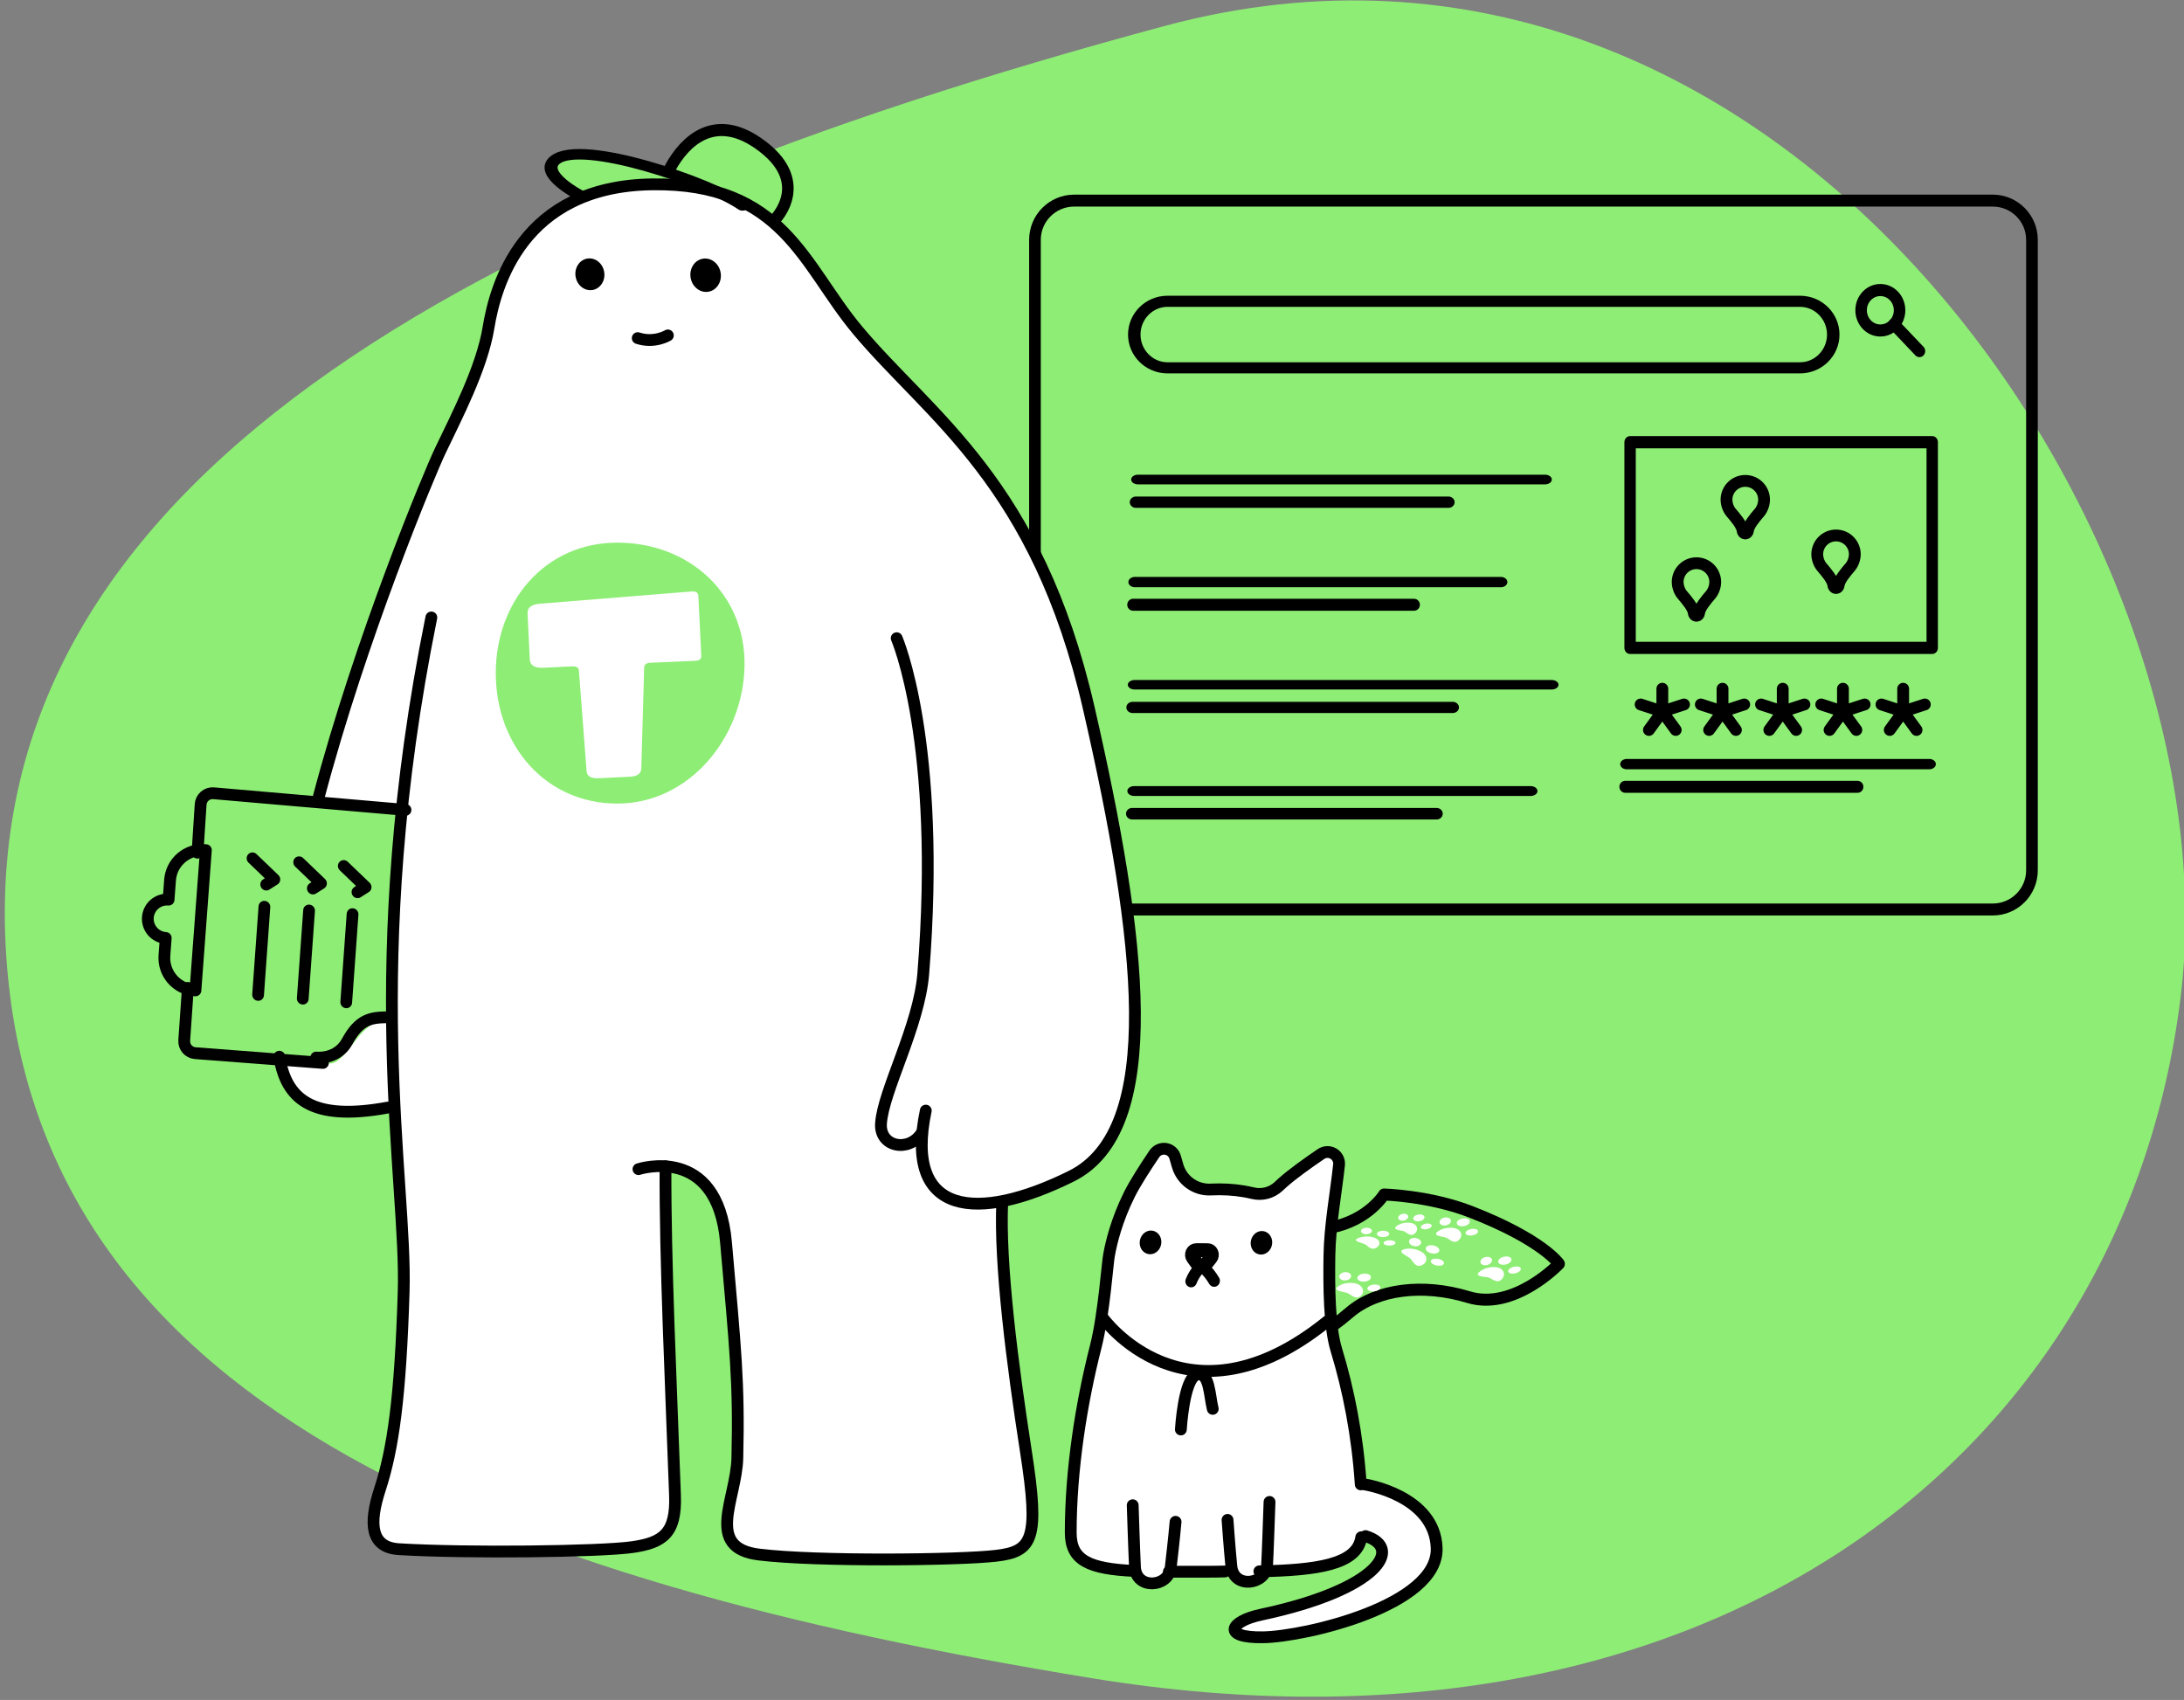 <?xml version="1.0" encoding="UTF-8" standalone="no"?> <svg xmlns="http://www.w3.org/2000/svg" xmlns:xlink="http://www.w3.org/1999/xlink" xmlns:serif="http://www.serif.com/" width="100%" height="100%" viewBox="0 0 555 432" version="1.1" xml:space="preserve" style="fill-rule:evenodd;clip-rule:evenodd;stroke-linecap:round;stroke-linejoin:round;stroke-miterlimit:1.5;"><rect x="0" y="0" width="555" height="432" fill="#808080" stroke="none"/> <g transform="matrix(1,0,0,1,-6124.08,-4745.47)"> <g transform="matrix(1,0,0,1,780.829,616.028)"> <g transform="matrix(-2.884,-0.359,0.441,-3.54,26276,28890.3)"> <path d="M8087.68,6053.92C8141.19,6055.57 8183.06,6064.04 8189.95,6096.31C8196.8,6128.45 8158.46,6151.75 8099.26,6171.37C8047.59,6188.49 8000.64,6144.57 8000.64,6111.57C8000.64,6078.56 8033.28,6052.25 8087.68,6053.92Z" style="fill:rgb(142,237,117);"></path> </g> </g> <g transform="matrix(1,0,0,1,780.829,616.028)"> <g transform="matrix(1,0,0,1,-780.829,-616.028)"> <path d="M6463.21,5056.86L6463.97,5080.61C6463.97,5080.61 6475.96,5070.51 6486.94,5072.61C6499.72,5075.04 6506.89,5077.32 6521.14,5066.13C6521.14,5066.13 6505.67,5050 6476.99,5047.56C6476.99,5047.56 6471.34,5055.95 6463.21,5056.86Z" style="fill:rgb(142,237,117);"></path> </g> </g> <g transform="matrix(1,0,0,1,780.829,616.028)"> <g transform="matrix(1,0,0,1,-780.829,-616.028)"> <path d="M6270.26,4795.47C6270.26,4795.47 6299.98,4785.88 6320.33,4801.87C6320.33,4801.87 6330.29,4791.61 6317.12,4782.13C6317.12,4782.13 6303.63,4770.64 6294.92,4788.21C6294.92,4788.21 6249.86,4777.3 6270.26,4795.47Z" style="fill:rgb(142,237,117);"></path> </g> </g> <g transform="matrix(1,0,0,1,780.829,616.028)"> <g transform="matrix(0.774,0,0,0.86,3901.15,637.378)"> <g transform="matrix(0.806,0,0,0.573,799.407,1795.14)"> <path d="M1782.13,4253.75L1931.17,4253.75" style="fill:none;stroke:black;stroke-width:5.34px;"></path> </g> <g transform="matrix(0.619,0,0,0.573,1132.05,1801.84)"> <path d="M1782.13,4253.75L1931.17,4253.75" style="fill:none;stroke:black;stroke-width:6.17px;"></path> </g> </g> </g> <g transform="matrix(1,0,0,1,780.829,616.028)"> <g transform="matrix(0.861,0,0,0.86,3707.41,611.317)"> <g transform="matrix(0.806,0,0,0.573,799.407,1795.14)"> <path d="M1782.13,4253.75L1931.17,4253.75" style="fill:none;stroke:black;stroke-width:4.99px;"></path> </g> <g transform="matrix(0.619,0,0,0.573,1132.05,1801.84)"> <path d="M1782.13,4253.75L1931.17,4253.75" style="fill:none;stroke:black;stroke-width:5.85px;"></path> </g> </g> </g> <g transform="matrix(1,0,0,1,780.829,616.028)"> <g transform="matrix(0.64,0,0,0.711,4325.73,1314.29)"> <g transform="matrix(0.806,0,0,0.573,799.407,1795.14)"> <path d="M1782.13,4253.75L1931.17,4253.75" style="fill:none;stroke:black;stroke-width:6.45px;"></path> </g> <g transform="matrix(0.619,0,0,0.573,1132.05,1803.25)"> <path d="M1782.13,4253.75L1931.17,4253.75" style="fill:none;stroke:black;stroke-width:7.46px;"></path> </g> </g> </g> <g transform="matrix(1,0,0,1,780.829,616.028)"> <g transform="matrix(0.882,0,0,0.86,3659.62,623.334)"> <g transform="matrix(0.806,0,0,0.573,799.407,1841.81)"> <path d="M1782.13,4253.75L1931.17,4253.75" style="fill:none;stroke:black;stroke-width:4.91px;"></path> </g> <g transform="matrix(0.619,0,0,0.573,1132.05,1848.51)"> <path d="M1782.13,4253.75L1931.17,4253.75" style="fill:none;stroke:black;stroke-width:5.77px;"></path> </g> </g> </g> <g transform="matrix(1,0,0,1,780.829,616.028)"> <g transform="matrix(0.839,0,0,0.86,3755.61,650.343)"> <g transform="matrix(0.806,0,0,0.573,799.407,1841.81)"> <path d="M1782.13,4253.75L1931.17,4253.75" style="fill:none;stroke:black;stroke-width:5.07px;"></path> </g> <g transform="matrix(0.619,0,0,0.573,1132.05,1848.51)"> <path d="M1782.13,4253.75L1931.17,4253.75" style="fill:none;stroke:black;stroke-width:5.93px;"></path> </g> </g> </g> <g transform="matrix(1,0,0,1,780.829,616.028)"> <g transform="matrix(0.242,0,0,0.418,5420.5,2559.77)"> <g transform="matrix(1.291,0,0,0.786,-64.948,836.266)"> <circle cx="1332.5" cy="3953.63" r="15.644" style="fill:none;stroke:black;stroke-width:9.35px;"></circle> </g> <g transform="matrix(1.291,0,0,0.786,-118.777,827.352)"> <path d="M1385.26,3975.82L1406,3996.56" style="fill:none;stroke:black;stroke-width:9.35px;"></path> </g> </g> </g> <g transform="matrix(1,0,0,1,780.829,616.028)"> <g transform="matrix(0.669,0,0,0.685,4445.77,1337.5)"> <path d="M2113.37,4164.79L2113.37,4398.7C2113.37,4406.73 2106.7,4413.24 2098.48,4413.24L1749.55,4413.24C1741.33,4413.24 1734.66,4406.73 1734.66,4398.7L1734.66,4164.79C1734.66,4156.77 1741.33,4150.25 1749.55,4150.25L2098.48,4150.25C2106.7,4150.25 2113.37,4156.77 2113.37,4164.79Z" style="fill:none;stroke:black;stroke-width:4.43px;"></path> </g> </g> <g transform="matrix(1,0,0,1,780.829,616.028)"> <g transform="matrix(0.58,0,0,0.517,4603.02,2042.91)"> <path d="M2079.48,4200.3C2079.48,4209.32 2072.95,4216.65 2064.91,4216.65L1787.8,4216.65C1779.76,4216.65 1773.23,4209.32 1773.23,4200.3C1773.23,4191.27 1779.76,4183.94 1787.8,4183.94L2064.91,4183.94C2072.95,4183.94 2079.48,4191.27 2079.48,4200.3Z" style="fill:none;stroke:black;stroke-width:5.46px;"></path> </g> </g> <g transform="matrix(1,0,0,1,780.829,616.028)"> <g transform="matrix(0.669,0,0,0.718,4444.44,1190.1)"> <rect x="1962.71" y="4250.3" width="114.761" height="72.798" style="fill:none;stroke:black;stroke-width:4.32px;"></rect> </g> </g> <g transform="matrix(1,0,0,1,780.829,616.028)"> <g transform="matrix(0.041,-0.55,0.55,0.041,3947.53,4997.11)"> <path d="M1349.38,2514.98L1358.42,2514.98C1366.69,2514.98 1373.4,2521.69 1373.4,2529.97L1373.4,2530.42L1308.6,2530.42L1308.6,2529.97C1308.6,2521.69 1315.31,2514.98 1323.59,2514.98L1331.68,2514.98L1331.68,2514.91C1331.68,2510.03 1335.64,2506.06 1340.53,2506.06C1345.41,2506.06 1349.38,2510.03 1349.38,2514.91L1349.38,2514.98Z" style="fill:none;stroke:black;stroke-width:5.43px;"></path> </g> </g> <g transform="matrix(1,0,0,1,780.829,616.028)"> <g transform="matrix(-0.707,0,0,0.707,6281.04,3612.13)"> <path d="M1224.48,1111.7L1213.11,1112.9C1207.49,1113.62 1207.05,1117 1199.17,1106.37C1191.29,1095.73 1185.27,1098.2 1185.27,1098.2C1186.92,1077.08 1181.93,1022.12 1181.93,1022.12L1212.19,1018.99C1196.21,960.591 1171.34,899.889 1167.66,892.152C1161.86,879.964 1153.21,864.132 1150.81,849.448C1148.4,834.765 1139.76,800.654 1092.9,798.393C1048.09,796.231 1040.18,823.989 1018.6,850.162C991.765,882.699 953.99,904.784 935.279,986.373C916.301,1069.13 908.021,1137.82 941.619,1154.48C950.54,1158.9 958.977,1161.99 966.407,1163.44C966.41,1163.51 966.413,1163.59 966.417,1163.67C967.452,1185.73 962.798,1221.93 957.903,1253.46C953.009,1285 955.439,1289.37 968.642,1290.91C981.845,1292.46 1032.95,1293.02 1053.82,1290.47C1073.52,1288.08 1061.98,1270.61 1061.63,1255.76C1060.98,1228.44 1062.32,1216.76 1065.71,1178.23C1067.62,1156.51 1078.94,1151.51 1087.45,1150.91L1087.45,1150.92C1087.64,1184.75 1085.43,1230.02 1084.04,1269.2C1083.56,1282.73 1088.26,1286.2 1099.34,1287.79C1110.87,1289.44 1158.81,1290.02 1183.27,1288.54C1193.45,1287.93 1194.14,1279.45 1190.12,1267.08C1185.38,1252.51 1182.74,1234.13 1181.57,1195.98C1181.18,1183.59 1183.69,1151.81 1184.47,1129.84C1201.66,1133.57 1219.8,1133.65 1224.48,1111.7Z" style="fill:white;"></path> </g> </g> <g transform="matrix(1,0,0,1,780.829,616.028)"> <g transform="matrix(-0.705,0.055,0.055,0.705,6245.93,3543.4)"> <path d="M1107.2,865.792C1107.2,865.792 1112.27,868.354 1118.08,865.919" style="fill:none;stroke:black;stroke-width:4.24px;"></path> </g> </g> <g transform="matrix(1,0,0,1,780.829,616.028)"> <g transform="matrix(-0.707,0,0,0.707,6281.2,3612.13)"> <path d="M1212.21,1018.61C1197.07,961.152 1172.32,901.929 1168.49,893.886C1162.7,881.699 1153.47,864.132 1151.07,849.448C1148.66,834.765 1139.18,798.615 1092.28,797.964C1045.1,797.309 1037.87,827.038 1018.6,850.162C992.429,881.564 953.99,904.784 935.279,986.373C916.301,1069.13 908.021,1137.82 941.619,1154.48C975.216,1171.13 1001.94,1168.91 993.904,1130.9" style="fill:none;stroke:black;stroke-width:4.24px;"></path> </g> </g> <g transform="matrix(1,0,0,1,780.829,616.028)"> <g transform="matrix(0.609,0,0,0.49,4548.01,3590.32)"> <path d="M1547.7,1201.52C1547.7,1201.52 1530.34,1190.31 1537.48,1183.21C1548.57,1172.19 1601.57,1194.68 1615.66,1206.78" style="fill:none;stroke:black;stroke-width:5.43px;"></path> </g> </g> <g transform="matrix(1,0,0,1,780.829,616.028)"> <g transform="matrix(-0.707,0,0,0.707,6281.2,3612.13)"> <path d="M1171.62,953.638C1196.98,1078.95 1180.33,1155.91 1181.57,1195.98C1182.74,1234.13 1185.38,1252.51 1190.12,1267.08C1194.14,1279.45 1193.45,1287.93 1183.27,1288.54C1158.81,1290.02 1110.87,1289.44 1099.34,1287.79C1088.26,1286.2 1083.56,1282.73 1084.04,1269.2C1085.43,1230.02 1087.64,1184.75 1087.45,1150.92" style="fill:none;stroke:black;stroke-width:4.24px;"></path> </g> </g> <g transform="matrix(1,0,0,1,780.829,616.028)"> <g transform="matrix(-0.707,0,0,0.707,6281.2,3612.13)"> <path d="M1097.17,1151.94C1097.17,1151.94 1068.84,1142.67 1065.71,1178.23C1062.32,1216.76 1060.98,1228.44 1061.63,1255.76C1061.98,1270.61 1073.52,1288.08 1053.82,1290.47C1032.95,1293.02 981.845,1292.46 968.642,1290.91C955.439,1289.37 953.009,1285 957.903,1253.46C962.798,1221.93 967.452,1185.73 966.417,1163.67" style="fill:none;stroke:black;stroke-width:4.24px;"></path> </g> </g> <g transform="matrix(1,0,0,1,780.829,616.028)"> <g transform="matrix(-0.707,0,0,0.707,6281.2,3612.13)"> <path d="M1004.36,961.098C1004.36,961.098 988.113,998.322 994.81,1081.73C996.317,1100.5 1009.24,1123.82 1010,1135.55C1010.54,1143.99 1000.06,1146 995.509,1139.11" style="fill:none;stroke:black;stroke-width:4.24px;"></path> </g> </g> <g transform="matrix(1,0,0,1,780.829,616.028)"> <g transform="matrix(-0.698,0.117,0.117,0.698,6184.33,3479.19)"> <ellipse cx="1090.4" cy="849.019" rx="5.466" ry="6.014"></ellipse> </g> </g> <g transform="matrix(1,0,0,1,780.829,616.028)"> <g transform="matrix(-0.664,0.111,0.111,0.664,6122.94,3514.36)"> <ellipse cx="1090.4" cy="849.019" rx="5.466" ry="6.014"></ellipse> </g> </g> <g transform="matrix(1,0,0,1,780.829,616.028)"> <g transform="matrix(0.674,0,0,0.674,4182.06,3373.98)"> <path d="M1955.58,1325.46C1982.73,1325.46 2004.03,1344.82 2003.55,1371.97C2003.07,1398.92 1982.73,1423.84 1955.58,1423.84C1928.43,1423.84 1909.76,1401.8 1909.76,1374.65C1909.76,1347.5 1928.43,1325.46 1955.58,1325.46Z" style="fill:rgb(142,237,117);"></path> </g> </g> <g transform="matrix(1,0,0,1,780.829,616.028)"> <g transform="matrix(2.149,-0.105,0.072,1.483,454.572,2408.32)"> <path d="M2301.94,1455.24C2301.89,1456.11 2301.43,1456.55 2300.57,1456.55L2296.84,1456.55C2295.94,1456.55 2295.48,1456.1 2295.47,1455.2L2295.14,1437.98C2295.13,1437.46 2294.87,1437.2 2294.36,1437.2L2290.96,1437.2C2289.93,1437.2 2289.41,1436.69 2289.41,1435.66L2289.41,1427.8C2289.41,1426.79 2289.91,1426.27 2290.92,1426.22L2308.84,1425.4L2308.91,1425.4C2309.41,1425.4 2309.66,1425.66 2309.66,1426.18L2309.66,1436.5C2309.66,1437.02 2309.4,1437.28 2308.89,1437.28L2308.88,1437.28L2303.64,1437.24L2303.62,1437.24C2303.14,1437.24 2302.88,1437.49 2302.86,1437.98L2301.94,1455.24Z" style="fill:white;fill-rule:nonzero;"></path> </g> </g> <g transform="matrix(1,0,0,1,780.829,616.028)"> <g transform="matrix(0.597,0,0,0.624,4575.24,3436.24)"> <path d="M1616.38,1200.22C1616.38,1200.22 1632.53,1184.72 1609.14,1169.21C1590.82,1157.06 1578.2,1167.81 1571.63,1179.47" style="fill:none;stroke:black;stroke-width:4.91px;"></path> </g> </g> <g transform="matrix(1,0,0,1,780.829,616.028)"> <g transform="matrix(0.312,0,0,0.312,5195.44,3974.51)"> <path d="M1584.84,1706.03C1585.3,1705.52 1585.57,1705.24 1585.57,1705.24C1585.57,1705.24 1642.64,1714.13 1644.05,1757.07C1645.58,1803.89 1536.9,1829.14 1502.71,1829.72C1468.52,1830.29 1475.56,1816.71 1500.92,1811.32C1596.5,1791.02 1617.43,1756.98 1586.12,1747.31C1585.85,1747.23 1585.58,1747.14 1585.32,1747.06C1585.25,1747.81 1585.21,1748.24 1585.21,1748.24C1582,1770.54 1549.2,1775.09 1502.22,1776.01L1502.12,1776.01C1497.24,1786.43 1479.79,1788.07 1475.26,1776.13L1474.12,1776.14C1467.87,1776.49 1440.02,1776.29 1428.51,1776.32L1427.55,1776.3C1422.53,1786.98 1404.51,1788.01 1400.46,1775.71L1400.35,1775.71C1363.77,1773.93 1347.69,1768.89 1347.69,1746.01C1347.69,1694.72 1357.25,1638.71 1369.01,1592.75C1375.61,1566.96 1378.74,1522.27 1379.8,1518.26C1381.66,1507.89 1386.08,1489.77 1396.29,1469.21C1400.91,1459.9 1409.51,1446.59 1416.63,1436.08C1418.65,1432.98 1422.3,1431.35 1425.95,1431.91C1429.61,1432.48 1432.6,1435.13 1433.6,1438.69C1435.4,1445.12 1437.51,1452.66 1439.73,1460.51C1440.88,1464.62 1444.95,1467.2 1449.17,1466.49C1455.68,1465.42 1462.46,1464.86 1469.43,1464.86C1481.65,1464.86 1493.31,1466.59 1503.96,1469.75C1507.07,1470.7 1510.44,1469.85 1512.72,1467.53C1515.34,1464.87 1518.15,1462.18 1521.15,1459.48C1528.89,1452.54 1541.8,1443.35 1552.3,1436.21C1555.32,1434.08 1559.31,1433.91 1562.5,1435.79C1565.69,1437.66 1567.49,1441.23 1567.1,1444.91C1564.75,1467.18 1559.62,1494.19 1559.25,1519.04C1558.88,1544.14 1559.11,1576.66 1564.89,1595.56C1574.79,1628.07 1582.12,1664.86 1584.78,1705.2C1584.8,1705.48 1584.82,1705.76 1584.84,1706.03Z" style="fill:white;"></path> </g> </g> <g transform="matrix(1,0,0,1,780.829,616.028)"> <g transform="matrix(-0.312,0,0,0.312,6222.42,3976.99)"> <path d="M1865.81,1768.79C1854.3,1768.76 1826.45,1768.95 1820.2,1768.6" style="fill:none;stroke:black;stroke-width:9.62px;"></path> </g> </g> <g transform="matrix(1,0,0,1,780.829,616.028)"> <g transform="matrix(-0.312,0,0,0.312,6222.42,3976.99)"> <path d="M1792.1,1768.48C1745.12,1767.55 1712.32,1763 1709.11,1740.71" style="fill:none;stroke:black;stroke-width:9.62px;"></path> </g> </g> <g transform="matrix(1,0,0,1,780.829,616.028)"> <g transform="matrix(-0.312,0,0,0.312,6222.42,3976.99)"> <path d="M1709.54,1697.66C1712.2,1657.32 1719.53,1620.54 1729.43,1588.02C1735.2,1569.13 1735.43,1536.61 1735.06,1511.5C1734.7,1486.66 1729.57,1459.65 1727.22,1437.37C1726.83,1433.69 1728.63,1430.13 1731.82,1428.25C1735.01,1426.38 1739,1426.54 1742.02,1428.67C1752.52,1435.82 1765.43,1445.01 1773.16,1451.95C1774.28,1452.95 1775.38,1453.96 1776.44,1454.96C1782.03,1460.2 1789.87,1462.27 1797.32,1460.49C1806,1458.39 1815.27,1457.32 1824.89,1457.32C1827.17,1457.32 1829.43,1457.38 1831.67,1457.5C1844.15,1458.11 1855.39,1450.01 1858.76,1437.97C1859.47,1435.6 1860.12,1433.32 1860.72,1431.15C1861.72,1427.59 1864.71,1424.94 1868.36,1424.38C1872.02,1423.82 1875.67,1425.44 1877.69,1428.54C1884.81,1439.06 1893.41,1452.36 1898.03,1461.67C1908.24,1482.23 1912.66,1500.36 1914.52,1510.73C1915.58,1514.74 1918.71,1559.42 1925.31,1585.22C1937.07,1631.17 1945.75,1685.68 1945.75,1736.98C1945.75,1759.86 1930.55,1766.39 1893.97,1768.17" style="fill:none;stroke:black;stroke-width:9.62px;"></path> </g> </g> <g transform="matrix(1,0,0,1,780.829,616.028)"> <g transform="matrix(0.312,0.003,-0.003,0.312,5151.32,3993.33)"> <path d="M1553.58,1647.34C1553.58,1647.34 1555.02,1682.53 1555.9,1697.65C1556.99,1716.3 1583.32,1714.01 1584.99,1698.08C1585.79,1690.52 1587.5,1674.6 1588.62,1660.5" style="fill:none;stroke:black;stroke-width:9.62px;"></path> </g> </g> <g transform="matrix(1,0,0,1,780.829,616.028)"> <g transform="matrix(0.312,-0.013,0.013,0.312,5148.65,4018.03)"> <path d="M1554.38,1659.81C1554.38,1659.81 1555.02,1682.53 1555.9,1697.65C1556.99,1716.3 1583.32,1714.01 1584.99,1698.08C1585.79,1690.52 1588.02,1660.74 1589.13,1646.63" style="fill:none;stroke:black;stroke-width:9.62px;"></path> </g> </g> <g transform="matrix(1,0,0,1,780.829,616.028)"> <g transform="matrix(0.312,0,0,0.312,5077.66,3973.76)"> <path d="M1962.93,1708.07C1962.93,1708.07 2020,1716.96 2021.4,1759.91C2022.94,1806.73 1914.26,1831.98 1880.07,1832.55C1845.88,1833.12 1852.92,1819.55 1878.28,1814.16C1973.86,1793.85 1994.79,1759.81 1963.48,1750.14" style="fill:none;stroke:black;stroke-width:9.62px;"></path> </g> </g> <g transform="matrix(1,0,0,1,780.829,616.028)"> <g transform="matrix(0.493,0.097,-0.097,0.493,5180.41,3920.83)"> <ellipse cx="1090.4" cy="849.019" rx="5.466" ry="6.014"></ellipse> </g> </g> <g transform="matrix(1,0,0,1,780.829,616.028)"> <g transform="matrix(0.49,0.096,-0.096,0.49,5211.02,3924.57)"> <ellipse cx="1090.4" cy="849.019" rx="5.466" ry="6.014"></ellipse> </g> </g> <g transform="matrix(1,0,0,1,780.829,616.028)"> <g transform="matrix(0.119,0,0,0.124,5450.24,4273.1)"> <path d="M1644.54,1467.39C1653,1446.76 1666.99,1436 1666.99,1436C1666.99,1436 1681.14,1445.8 1693.72,1466.32" style="fill:none;stroke:black;stroke-width:24.65px;"></path> </g> </g> <g transform="matrix(1,0,0,1,780.829,616.028)"> <g transform="matrix(0.119,0,0,0.124,5449.74,4281.33)"> <path d="M1652.01,1352.35C1649.88,1349.51 1649.54,1345.71 1651.12,1342.53C1652.71,1339.36 1655.96,1337.36 1659.51,1337.37C1667.31,1337.38 1676.37,1337.4 1684.27,1337.41C1687.86,1337.42 1691.13,1339.5 1692.64,1342.76C1694.16,1346.01 1693.66,1349.85 1691.36,1352.61C1688.17,1356.42 1684.78,1360.49 1681.69,1364.19C1679.04,1367.36 1675.09,1369.15 1670.97,1369.05C1666.84,1368.94 1662.99,1366.95 1660.51,1363.65C1657.77,1360.01 1654.8,1356.06 1652.01,1352.35Z" style="fill:none;stroke:black;stroke-width:28.76px;"></path> </g> </g> <g transform="matrix(1,0,0,1,780.829,616.028)"> <g transform="matrix(0.686,0,0,0.712,4142.67,3335.01)"> <path d="M2243.46,1553.83C2257.13,1551.15 2262.8,1542.12 2262.8,1542.12C2262.8,1542.12 2279.51,1542.52 2294.93,1548.28C2321.58,1558.24 2327.66,1566.86 2327.66,1566.86C2327.66,1566.86 2311.04,1583.72 2294.11,1578.74C2277.2,1573.78 2260.24,1575.85 2250.05,1584.22C2248.27,1585.68 2246.21,1587.33 2243.8,1588.94" style="fill:none;stroke:black;stroke-width:4.29px;"></path> </g> </g> <g transform="matrix(1,0,0,1,780.829,616.028)"> <g transform="matrix(0.707,0,0,0.707,4114.68,3334.68)"> <path d="M2134.06,1597.75C2134.06,1597.75 2164.17,1639.99 2214.82,1599.06" style="fill:none;stroke:black;stroke-width:4.24px;"></path> </g> </g> <g transform="matrix(1,0,0,1,780.829,616.028)"> <g transform="matrix(0.703,-0.079,0.079,0.703,3993.75,3516.27)"> <path d="M2163.09,1632.04C2163.09,1632.04 2166.17,1613.97 2170.93,1613.13C2175.69,1612.29 2174.63,1621.08 2175.3,1625.96" style="fill:none;stroke:black;stroke-width:4.24px;"></path> </g> </g> <g transform="matrix(1,0,0,1,780.829,616.028)"> <g transform="matrix(0.706,0.049,-0.049,0.706,4527.92,2525.2)"> <path d="M1448.38,2554.37C1448.38,2554.37 1414.52,2554.13 1402.39,2554.05C1400.04,2554.03 1398.14,2552.12 1398.14,2549.76L1398.14,2530.86" style="fill:none;stroke:black;stroke-width:4.24px;"></path> </g> </g> <g transform="matrix(1,0,0,1,780.829,616.028)"> <g transform="matrix(0.706,0.049,-0.049,0.706,4527.92,2525.2)"> <path d="M1398.23,2482.17C1398.23,2482.17 1398.18,2471.14 1398.15,2464.79C1398.15,2463.64 1398.61,2462.53 1399.43,2461.72C1400.25,2460.91 1401.36,2460.47 1402.52,2460.49C1418.34,2460.76 1471.66,2461.68 1471.66,2461.68" style="fill:none;stroke:black;stroke-width:4.24px;"></path> </g> </g> <g transform="matrix(1,0,0,1,780.829,616.028)"> <g transform="matrix(0.707,0,0,0.707,4399.14,2564.45)"> <path d="M1449.04,2593.69C1449.04,2593.69 1456.53,2594.62 1460.19,2587.88C1464.5,2579.95 1468.65,2579.28 1474.52,2579.22" style="fill:none;stroke:black;stroke-width:4.24px;"></path> </g> </g> <g transform="matrix(1,0,0,1,780.829,616.028)"> <g transform="matrix(0.707,0,0,0.707,4399.14,2564.45)"> <path d="M1435.77,2593.39C1438.22,2608.24 1446.96,2616.82 1474.86,2611.66" style="fill:none;stroke:black;stroke-width:4.24px;"></path> </g> </g> <g transform="matrix(1,0,0,1,780.829,616.028)"> <g transform="matrix(0.026,-0.362,0.358,0.034,4454.79,4815.98)"> <path d="M1516.07,2560.59L1520.23,2566.08L1533.39,2549.63" style="fill:none;stroke:black;stroke-width:8.31px;"></path> </g> </g> <g transform="matrix(1,0,0,1,780.829,616.028)"> <g transform="matrix(0.026,-0.362,0.358,0.034,4466.64,4816.98)"> <path d="M1516.07,2560.59L1520.23,2566.08L1533.39,2549.63" style="fill:none;stroke:black;stroke-width:8.31px;"></path> </g> </g> <g transform="matrix(1,0,0,1,780.829,616.028)"> <g transform="matrix(0.026,-0.362,0.358,0.034,4477.98,4817.93)"> <path d="M1516.07,2560.59L1520.23,2566.08L1533.39,2549.63" style="fill:none;stroke:black;stroke-width:8.31px;"></path> </g> </g> <g transform="matrix(1,0,0,1,780.829,616.028)"> <g transform="matrix(0.026,-0.362,0.358,0.034,4466.2,4842.43)"> <path d="M1570.02,2523.53L1508.21,2523.53" style="fill:none;stroke:black;stroke-width:8.31px;"></path> </g> </g> <g transform="matrix(1,0,0,1,780.829,616.028)"> <g transform="matrix(0.026,-0.362,0.358,0.034,4477.55,4843.38)"> <path d="M1570.02,2523.53L1508.21,2523.53" style="fill:none;stroke:black;stroke-width:8.31px;"></path> </g> </g> <g transform="matrix(1,0,0,1,780.829,616.028)"> <g transform="matrix(0.026,-0.362,0.358,0.034,4488.6,4844.31)"> <path d="M1570.02,2523.53L1508.21,2523.53" style="fill:none;stroke:black;stroke-width:8.31px;"></path> </g> </g> <g transform="matrix(1,0,0,1,780.829,616.028)"> <g transform="matrix(0.137,0.078,-0.126,0.058,6004.85,4027.39)"> <path d="M1934.32,4555.19C1938.52,4555.19 1941.94,4559.37 1941.94,4564.53C1941.94,4569.68 1938.52,4573.87 1934.32,4573.87C1930.11,4573.87 1926.7,4569.68 1926.7,4564.53C1926.7,4559.37 1930.11,4555.19 1934.32,4555.19ZM1936.96,4581.09C1942.92,4581.09 1951.1,4587.28 1953.14,4596.59C1956.51,4611.9 1943.34,4604.87 1938.06,4605C1932.78,4605.12 1919.14,4615.33 1921.48,4597.34C1922.81,4587.12 1930.99,4581.09 1936.96,4581.09ZM1958.96,4566.87C1962.3,4568.39 1963.67,4573.27 1962.02,4577.76C1960.36,4582.24 1956.31,4584.65 1952.96,4583.12C1949.62,4581.6 1948.25,4576.73 1949.91,4572.24C1951.56,4567.76 1955.62,4565.35 1958.96,4566.87ZM1911.5,4569C1914.9,4567.11 1919.34,4569.3 1921.41,4573.88C1923.48,4578.47 1922.4,4583.73 1919,4585.62C1915.6,4587.52 1911.16,4585.33 1909.09,4580.74C1907.02,4576.16 1908.1,4570.9 1911.5,4569Z" style="fill:white;"></path> </g> </g> <g transform="matrix(1,0,0,1,780.829,616.028)"> <g transform="matrix(0.172,0.078,-0.12,0.09,5904.95,3892.43)"> <path d="M1934.32,4555.19C1938.52,4555.19 1941.94,4559.37 1941.94,4564.53C1941.94,4569.68 1938.52,4573.87 1934.32,4573.87C1930.11,4573.87 1926.7,4569.68 1926.7,4564.53C1926.7,4559.37 1930.11,4555.19 1934.32,4555.19ZM1936.96,4581.09C1942.92,4581.09 1951.1,4587.28 1953.14,4596.59C1956.51,4611.9 1943.34,4604.87 1938.06,4605C1932.78,4605.12 1919.14,4615.33 1921.48,4597.34C1922.81,4587.12 1930.99,4581.09 1936.96,4581.09ZM1958.96,4566.87C1962.3,4568.39 1963.67,4573.27 1962.02,4577.76C1960.36,4582.24 1956.31,4584.65 1952.96,4583.12C1949.62,4581.6 1948.25,4576.73 1949.91,4572.24C1951.56,4567.76 1955.62,4565.35 1958.96,4566.87ZM1911.5,4569C1914.9,4567.11 1919.34,4569.3 1921.41,4573.88C1923.48,4578.47 1922.4,4583.73 1919,4585.62C1915.6,4587.52 1911.16,4585.33 1909.09,4580.74C1907.02,4576.16 1908.1,4570.9 1911.5,4569Z" style="fill:white;"></path> </g> </g> <g transform="matrix(1,0,0,1,780.829,616.028)"> <g transform="matrix(0.17,0.062,-0.116,0.101,5926.31,3868.85)"> <path d="M1934.32,4555.19C1938.52,4555.19 1941.94,4559.37 1941.94,4564.53C1941.94,4569.68 1938.52,4573.87 1934.32,4573.87C1930.11,4573.87 1926.7,4569.68 1926.7,4564.53C1926.7,4559.37 1930.11,4555.19 1934.32,4555.19ZM1936.96,4581.09C1942.92,4581.09 1951.1,4587.28 1953.14,4596.59C1956.51,4611.9 1943.34,4604.87 1938.06,4605C1932.78,4605.12 1919.14,4615.33 1921.48,4597.34C1922.81,4587.12 1930.99,4581.09 1936.96,4581.09ZM1958.96,4566.87C1962.3,4568.39 1963.67,4573.27 1962.02,4577.76C1960.36,4582.24 1956.31,4584.65 1952.96,4583.12C1949.62,4581.6 1948.25,4576.73 1949.91,4572.24C1951.56,4567.76 1955.62,4565.35 1958.96,4566.87ZM1911.5,4569C1914.9,4567.11 1919.34,4569.3 1921.41,4573.88C1923.48,4578.47 1922.4,4583.73 1919,4585.62C1915.6,4587.52 1911.16,4585.33 1909.09,4580.74C1907.02,4576.16 1908.1,4570.9 1911.5,4569Z" style="fill:white;"></path> </g> </g> <g transform="matrix(1,0,0,1,780.829,616.028)"> <g transform="matrix(0.159,0.072,-0.121,0.09,5959.85,3889.99)"> <path d="M1934.32,4555.19C1938.52,4555.19 1941.94,4559.37 1941.94,4564.53C1941.94,4569.68 1938.52,4573.87 1934.32,4573.87C1930.11,4573.87 1926.7,4569.68 1926.7,4564.53C1926.7,4559.37 1930.11,4555.19 1934.32,4555.19ZM1936.96,4581.09C1942.92,4581.09 1951.1,4587.28 1953.14,4596.59C1956.51,4611.9 1943.34,4604.87 1938.06,4605C1932.78,4605.12 1919.14,4615.33 1921.48,4597.34C1922.81,4587.12 1930.99,4581.09 1936.96,4581.09ZM1958.96,4566.87C1962.3,4568.39 1963.67,4573.27 1962.02,4577.76C1960.36,4582.24 1956.31,4584.65 1952.96,4583.12C1949.62,4581.6 1948.25,4576.73 1949.91,4572.24C1951.56,4567.76 1955.62,4565.35 1958.96,4566.87ZM1911.5,4569C1914.9,4567.11 1919.34,4569.3 1921.41,4573.88C1923.48,4578.47 1922.4,4583.73 1919,4585.62C1915.6,4587.52 1911.16,4585.33 1909.09,4580.74C1907.02,4576.16 1908.1,4570.9 1911.5,4569Z" style="fill:white;"></path> </g> </g> <g transform="matrix(1,0,0,1,780.829,616.028)"> <g transform="matrix(0.138,0.062,-0.105,0.079,5916.15,3958.41)"> <path d="M1934.32,4555.19C1938.52,4555.19 1941.94,4559.37 1941.94,4564.53C1941.94,4569.68 1938.52,4573.87 1934.32,4573.87C1930.11,4573.87 1926.7,4569.68 1926.7,4564.53C1926.7,4559.37 1930.11,4555.19 1934.32,4555.19ZM1936.96,4581.09C1942.92,4581.09 1951.1,4587.28 1953.14,4596.59C1956.51,4611.9 1943.34,4604.87 1938.06,4605C1932.78,4605.12 1919.14,4615.33 1921.48,4597.34C1922.81,4587.12 1930.99,4581.09 1936.96,4581.09ZM1958.96,4566.87C1962.3,4568.39 1963.67,4573.27 1962.02,4577.76C1960.36,4582.24 1956.31,4584.65 1952.96,4583.12C1949.62,4581.6 1948.25,4576.73 1949.91,4572.24C1951.56,4567.76 1955.62,4565.35 1958.96,4566.87ZM1911.5,4569C1914.9,4567.11 1919.34,4569.3 1921.41,4573.88C1923.48,4578.47 1922.4,4583.73 1919,4585.62C1915.6,4587.52 1911.16,4585.33 1909.09,4580.74C1907.02,4576.16 1908.1,4570.9 1911.5,4569Z" style="fill:white;"></path> </g> </g> <g transform="matrix(1,0,0,1,780.829,616.028)"> <g transform="matrix(0.131,0.128,-0.152,0.045,6147.7,3993.96)"> <path d="M1934.32,4555.19C1938.52,4555.19 1941.94,4559.37 1941.94,4564.53C1941.94,4569.68 1938.52,4573.87 1934.32,4573.87C1930.11,4573.87 1926.7,4569.68 1926.7,4564.53C1926.7,4559.37 1930.11,4555.19 1934.32,4555.19ZM1936.96,4581.09C1942.92,4581.09 1951.1,4587.28 1953.14,4596.59C1956.51,4611.9 1943.34,4604.87 1938.06,4605C1932.78,4605.12 1919.14,4615.33 1921.48,4597.34C1922.81,4587.12 1930.99,4581.09 1936.96,4581.09ZM1958.96,4566.87C1962.3,4568.39 1963.67,4573.27 1962.02,4577.76C1960.36,4582.24 1956.31,4584.65 1952.96,4583.12C1949.62,4581.6 1948.25,4576.73 1949.91,4572.24C1951.56,4567.76 1955.62,4565.35 1958.96,4566.87ZM1911.5,4569C1914.9,4567.11 1919.34,4569.3 1921.41,4573.88C1923.48,4578.47 1922.4,4583.73 1919,4585.62C1915.6,4587.52 1911.16,4585.33 1909.09,4580.74C1907.02,4576.16 1908.1,4570.9 1911.5,4569Z" style="fill:white;"></path> </g> </g> <g transform="matrix(1,0,0,1,780.829,616.028)"> <g transform="matrix(0.522,0,0,0.522,2349.13,1733.59)"> <path d="M6545.12,4925.04L6545.12,4936.14L6555.67,4932.71L6545.12,4936.14L6551.64,4945.11L6545.12,4936.14L6538.6,4945.11L6545.12,4936.14L6534.56,4932.71L6545.12,4936.14L6545.12,4925.04Z" style="fill:none;stroke:black;stroke-width:5.75px;"></path> </g> </g> <g transform="matrix(1,0,0,1,780.829,616.028)"> <g transform="matrix(0.522,0,0,0.522,2364.43,1733.59)"> <path d="M6545.12,4925.04L6545.12,4936.14L6555.67,4932.71L6545.12,4936.14L6551.64,4945.11L6545.12,4936.14L6538.6,4945.11L6545.12,4936.14L6534.56,4932.71L6545.12,4936.14L6545.12,4925.04Z" style="fill:none;stroke:black;stroke-width:5.75px;"></path> </g> </g> <g transform="matrix(1,0,0,1,780.829,616.028)"> <g transform="matrix(0.522,0,0,0.522,2379.73,1733.59)"> <path d="M6545.12,4925.04L6545.12,4936.14L6555.67,4932.71L6545.12,4936.14L6551.64,4945.11L6545.12,4936.14L6538.6,4945.11L6545.12,4936.14L6534.56,4932.71L6545.12,4936.14L6545.12,4925.04Z" style="fill:none;stroke:black;stroke-width:5.75px;"></path> </g> </g> <g transform="matrix(1,0,0,1,780.829,616.028)"> <g transform="matrix(0.522,0,0,0.522,2395.03,1733.59)"> <path d="M6545.12,4925.04L6545.12,4936.14L6555.67,4932.71L6545.12,4936.14L6551.64,4945.11L6545.12,4936.14L6538.6,4945.11L6545.12,4936.14L6534.56,4932.71L6545.12,4936.14L6545.12,4925.04Z" style="fill:none;stroke:black;stroke-width:5.75px;"></path> </g> </g> <g transform="matrix(1,0,0,1,780.829,616.028)"> <g transform="matrix(0.522,0,0,0.522,2410.33,1733.59)"> <path d="M6545.12,4925.04L6545.12,4936.14L6555.67,4932.71L6545.12,4936.14L6551.64,4945.11L6545.12,4936.14L6538.6,4945.11L6545.12,4936.14L6534.56,4932.71L6545.12,4936.14L6545.12,4925.04Z" style="fill:none;stroke:black;stroke-width:5.75px;"></path> </g> </g> <g transform="matrix(1,0,0,1,780.829,616.028)"> <g transform="matrix(0.431,0,0,0.431,3085.76,2185.68)"> <path d="M6320.33,4825.61C6326.44,4825.61 6331.41,4830.57 6331.41,4836.68C6331.41,4839.25 6330.4,4842.23 6328.65,4844.28C6326.39,4846.94 6322.14,4851.76 6321.9,4855.06C6321.84,4855.79 6321.2,4856.62 6320.33,4856.62C6319.47,4856.62 6318.82,4855.79 6318.77,4855.06C6318.52,4851.76 6314.27,4846.94 6312.01,4844.28C6310.27,4842.23 6309.26,4839.25 6309.26,4836.68C6309.26,4830.57 6314.22,4825.61 6320.33,4825.61Z" style="fill:none;stroke:black;stroke-width:6.96px;"></path> </g> </g> <g transform="matrix(1,0,0,1,780.829,616.028)"> <g transform="matrix(0.431,0,0,0.431,3062.7,2171.81)"> <path d="M6320.33,4825.61C6326.44,4825.61 6331.41,4830.57 6331.41,4836.68C6331.41,4839.25 6330.4,4842.23 6328.65,4844.28C6326.39,4846.94 6322.14,4851.76 6321.9,4855.06C6321.84,4855.79 6321.2,4856.62 6320.33,4856.62C6319.47,4856.62 6318.82,4855.79 6318.77,4855.06C6318.52,4851.76 6314.27,4846.94 6312.01,4844.28C6310.27,4842.23 6309.26,4839.25 6309.26,4836.68C6309.26,4830.57 6314.22,4825.61 6320.33,4825.61Z" style="fill:none;stroke:black;stroke-width:6.96px;"></path> </g> </g> <g transform="matrix(1,0,0,1,780.829,616.028)"> <g transform="matrix(0.431,0,0,0.431,3050.29,2192.73)"> <path d="M6320.33,4825.61C6326.44,4825.61 6331.41,4830.57 6331.41,4836.68C6331.41,4839.25 6330.4,4842.23 6328.65,4844.28C6326.39,4846.94 6322.14,4851.76 6321.9,4855.06C6321.84,4855.79 6321.2,4856.62 6320.33,4856.62C6319.47,4856.62 6318.82,4855.79 6318.77,4855.06C6318.52,4851.76 6314.27,4846.94 6312.01,4844.28C6310.27,4842.23 6309.26,4839.25 6309.26,4836.68C6309.26,4830.57 6314.22,4825.61 6320.33,4825.61Z" style="fill:none;stroke:black;stroke-width:6.96px;"></path> </g> </g> </g> </svg> 
